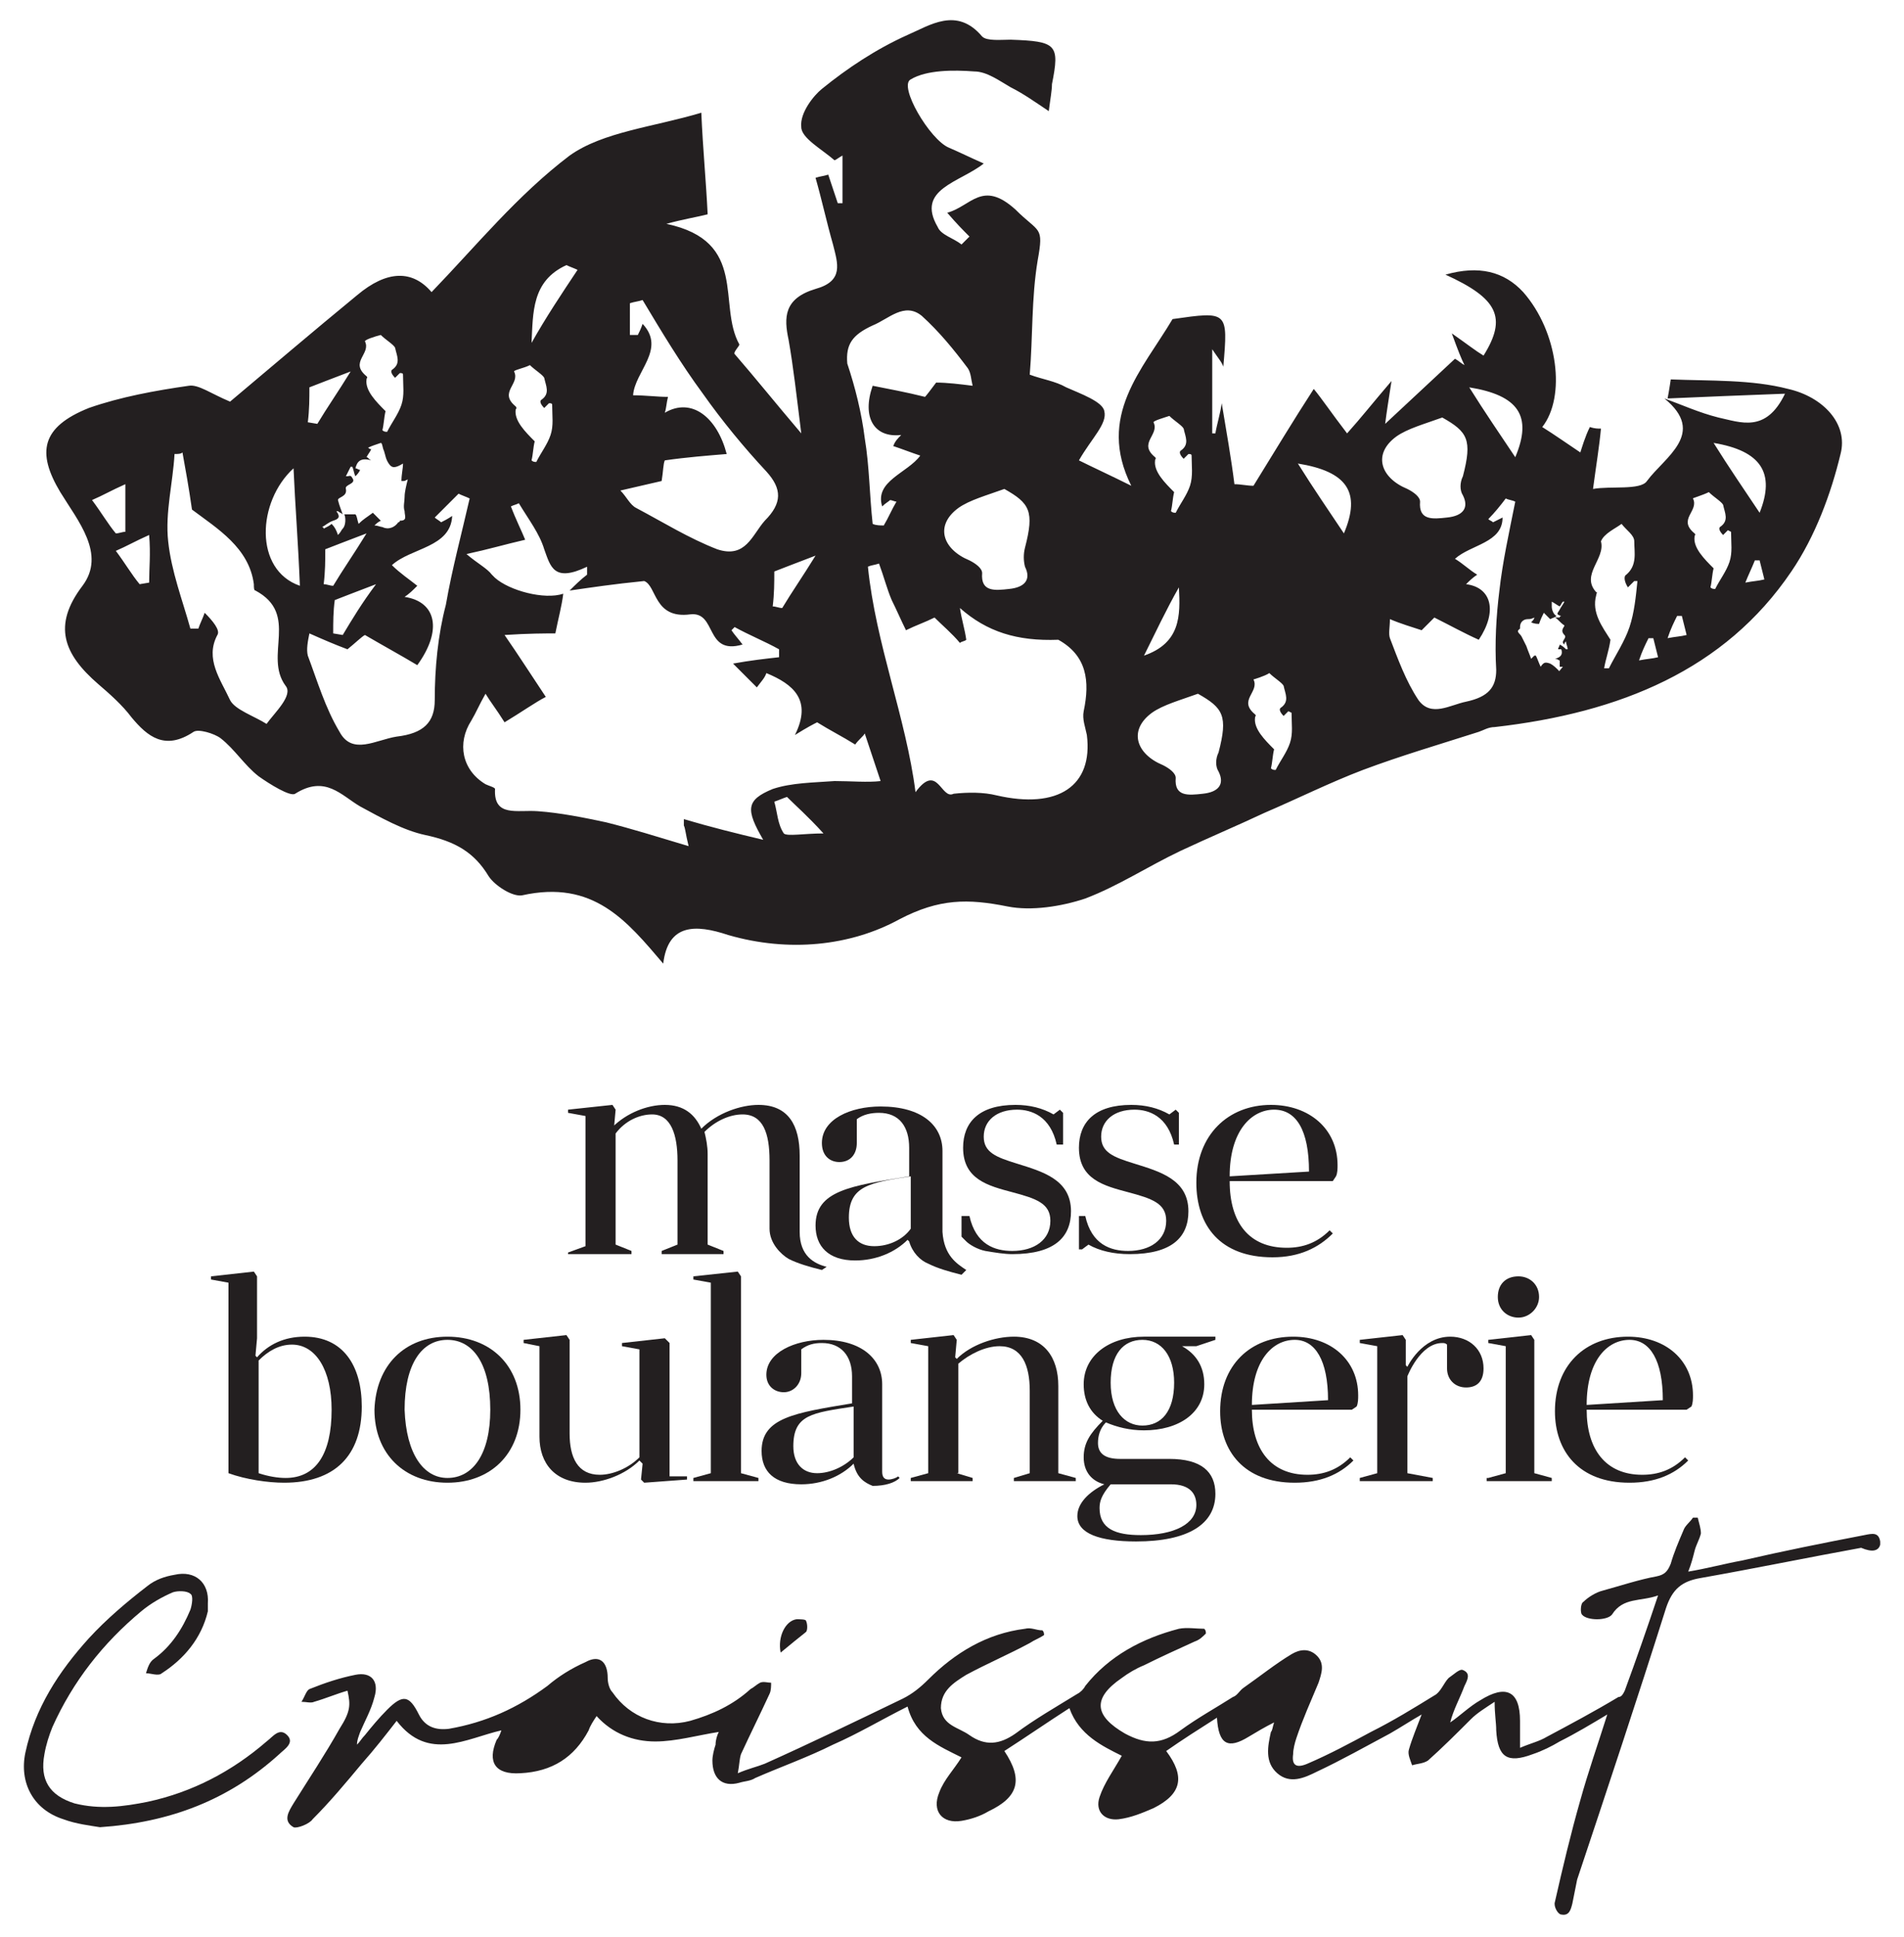 <?xml version="1.0" encoding="utf-8"?>
<!-- Generator: Adobe Illustrator 24.2.3, SVG Export Plug-In . SVG Version: 6.00 Build 0)  -->
<svg version="1.1" id="Layer_1" xmlns="http://www.w3.org/2000/svg" xmlns:xlink="http://www.w3.org/1999/xlink" x="0px" y="0px"
	 viewBox="0 0 120 122" style="enable-background:new 0 0 120 122;" xml:space="preserve">
<style type="text/css">
	.st0{fill:#231F20;}
</style>
<g>
	<path class="st0" d="M49.2,104.1c-0.2-1,0.3-2,1-2.1c0.2,0,0.6,0,0.6,0.1c0.1,0.2,0.1,0.6,0,0.7C50.3,103.2,49.8,103.6,49.2,104.1"
		/>
	<path class="st0" d="M6.3,115.1c-0.6-0.1-1.5-0.2-2.3-0.5c-1.9-0.6-2.8-2.3-2.4-4.2c0.6-2.8,2.1-5.1,4-7.2c1.1-1.2,2.4-2.3,3.7-3.3
		c0.5-0.4,1.1-0.6,1.7-0.7c1.3-0.3,2.2,0.5,2.1,1.8c0,0.2,0,0.3,0,0.5c-0.4,1.7-1.5,3-2.9,3.9c-0.2,0.2-0.7,0-1,0
		c0.1-0.3,0.2-0.7,0.5-0.9c1.1-0.8,1.8-1.9,2.3-3.1c0.1-0.3,0.2-0.9,0-1c-0.2-0.2-0.8-0.2-1.1-0.1c-0.7,0.3-1.4,0.7-2,1.2
		c-2.4,2-4.3,4.4-5.6,7.3c-0.2,0.5-0.4,1.1-0.5,1.7c-0.3,1.6,0.3,2.6,1.9,3.1c1.6,0.4,3.1,0.2,4.6-0.1c2.8-0.6,5.3-1.9,7.5-3.8
		c0.4-0.3,0.8-0.9,1.3-0.4c0.5,0.5-0.2,0.9-0.5,1.2C14.4,113.4,10.7,114.8,6.3,115.1"/>
	<path class="st0" d="M32.6,110.8c1.6,0,2.7-0.8,3.5-1.9c0.6-0.8,1-1.7,0.7-2.8C35.1,106.8,32.7,109.5,32.6,110.8"/>
	<path class="st0" d="M82,105.4c-1.4,0-3.7,2-4,3.5C79.8,108.2,80.9,106.8,82,105.4"/>
	<path class="st0" d="M60.3,113.4c0.1,0.1,0.2,0.3,0.3,0.4c0.7-0.4,1.5-0.7,2.2-1.1c0.2-0.1,0.3-0.7,0.2-0.7c-0.3-0.2-0.8-0.5-1-0.3
		C61.4,112.2,60.8,112.8,60.3,113.4"/>
	<path class="st0" d="M118.5,97.3L118.5,97.3c0-0.1,0-0.2,0-0.2c-0.1-0.6-0.5-0.5-1-0.4c-2.6,0.5-5.1,1-7.7,1.6
		c-1.1,0.2-2.2,0.5-3.4,0.7c0.2-0.5,0.3-0.9,0.4-1.3c0.1-0.4,0.3-0.7,0.4-1.1c0-0.3-0.1-0.6-0.2-1h-0.3c-0.2,0.3-0.5,0.5-0.6,0.8
		c-0.3,0.7-0.6,1.4-0.8,2.1c-0.2,0.5-0.4,0.7-0.9,0.8c-1.1,0.2-2.3,0.6-3.4,0.9c-0.4,0.1-0.9,0.4-1.2,0.7c-0.2,0.1-0.2,0.7-0.1,0.8
		c0.3,0.4,1.6,0.4,1.9,0c0.7-1.1,1.8-0.8,2.9-1.2c-0.7,2.1-1.4,4.1-2.1,6c-0.1,0.2-0.2,0.4-0.4,0.4c-1.5,0.9-3,1.7-4.5,2.5
		c-0.5,0.3-1,0.4-1.7,0.7c0-0.7,0-1.2,0-1.7c0-1.9-0.9-2.3-2.5-1.3c-0.7,0.4-1.3,1-1.9,1.4c0.2-0.8,0.6-1.5,0.9-2.3
		c0.2-0.4,0.4-0.8-0.1-1c-0.2-0.1-0.6,0.3-0.9,0.5c-0.3,0.3-0.5,0.9-0.9,1.1c-1.3,0.8-2.6,1.6-4,2.3c-1.3,0.7-2.6,1.4-4,2
		c-0.7,0.3-1,0.1-0.9-0.6c0-0.3,0.1-0.7,0.2-1c0.4-1.2,0.9-2.3,1.4-3.5c0.2-0.6,0.4-1.2-0.1-1.7c-0.5-0.5-1.1-0.4-1.6-0.1
		c-1,0.6-2,1.4-3,2.1c-0.3,0.2-0.4,0.5-0.7,0.6c-1.1,0.7-2.2,1.3-3.3,2.1c-1.2,0.9-2.2,0.9-3.5,0.2c-1.9-1.1-2.1-2.2-0.2-3.5
		c0.4-0.3,0.9-0.6,1.4-0.8c1-0.5,2.1-1,3.2-1.5c0.3-0.1,0.5-0.3,0.7-0.5c0-0.1,0-0.2-0.1-0.3c-0.5,0-1.1-0.1-1.6,0
		c-2.3,0.6-4.4,1.7-5.9,3.6c-0.1,0.2-0.3,0.4-0.5,0.5c-1.3,0.8-2.7,1.6-3.9,2.5c-1,0.7-1.9,0.8-2.9,0.1c-0.7-0.5-1.7-0.6-1.8-1.7
		c0-1.1,0.8-1.6,1.6-2.1c1.3-0.7,2.7-1.3,4-2c0.3-0.2,0.6-0.3,0.9-0.5c0-0.1,0-0.2-0.1-0.3c-0.4,0-0.7-0.2-1.1-0.1
		c-2.4,0.3-4.4,1.5-6.1,3.2c-0.5,0.5-1,0.9-1.6,1.2c-2.9,1.4-5.8,2.8-8.7,4.1c-0.5,0.2-1,0.3-1.7,0.6c0.1-0.5,0.1-0.9,0.2-1.2
		c0.6-1.3,1.2-2.5,1.8-3.8c0.1-0.2,0.1-0.5,0.1-0.7c-0.2,0-0.5-0.1-0.7,0c-0.2,0.1-0.4,0.3-0.6,0.4c-1.1,1-2.4,1.6-3.8,2
		c-1.9,0.5-3.8-0.2-4.9-1.8c-0.2-0.2-0.3-0.6-0.3-0.9c0-1-0.5-1.5-1.4-1c-0.9,0.4-1.7,0.9-2.4,1.5c-1.9,1.4-3.9,2.3-6.2,2.7
		c-0.8,0.1-1.5-0.1-1.9-0.9c-0.6-1.2-1-1.3-2-0.3c-0.5,0.5-1,1.1-1.4,1.6c-0.2,0.2-0.3,0.4-0.5,0.6c0-0.3,0.1-0.5,0.2-0.8
		c0.3-0.7,0.7-1.4,0.9-2.2c0.3-1-0.2-1.6-1.2-1.4c-1,0.2-1.9,0.5-2.9,0.9c-0.2,0.1-0.3,0.5-0.5,0.8c0.3,0,0.6,0.1,0.8,0
		c0.7-0.2,1.4-0.5,2.1-0.7c0.2,0.9,0.2,1.3-0.5,2.4c-0.9,1.6-1.9,3.1-2.9,4.7c-0.3,0.5-0.7,1.1,0,1.5c0.2,0.1,1-0.2,1.2-0.5
		c1.1-1.1,2.1-2.3,3.1-3.5c0.8-0.9,1.5-1.8,2.2-2.7c2,2.6,4.4,1.1,6.6,0.6c-0.1,0.3-0.2,0.5-0.3,0.6c-0.6,1.4-0.1,2.2,1.5,2.1
		c2-0.1,3.4-1,4.3-2.7c0.1-0.3,0.3-0.6,0.5-0.9c1,1.1,2.3,1.6,3.7,1.6c1.3,0,2.7-0.4,4-0.6c-0.1,0.2-0.2,0.5-0.2,0.8
		c-0.1,0.3-0.2,0.7-0.2,1c0,1.1,0.6,1.7,1.7,1.4c0.3-0.1,0.7-0.1,1-0.3c1.6-0.7,3.3-1.3,4.9-2.1c1.6-0.7,3.1-1.6,4.7-2.4
		c0.5,1.9,2,2.5,3.4,3.2c-0.5,0.8-1.1,1.4-1.4,2.2c-0.5,1.2,0.2,2,1.4,1.8c0.6-0.1,1.2-0.3,1.7-0.6c1.9-0.9,2.2-2,1-3.8
		c1.4-0.9,2.7-1.8,4.1-2.7c0.6,1.7,2.1,2.4,3.3,3c-0.5,0.9-1.1,1.7-1.4,2.6c-0.3,0.9,0.3,1.5,1.2,1.4c0.8-0.1,1.5-0.4,2.2-0.7
		c1.8-0.9,2-2,0.8-3.6c1-0.7,2.1-1.4,3.2-2.1c0.1,1.7,0.7,2,2,1.2c0.5-0.3,1-0.6,1.6-0.9c-0.1,0.3-0.1,0.5-0.2,0.6
		c-0.2,0.9-0.4,1.9,0.4,2.6c0.8,0.7,1.7,0.3,2.5-0.1c1.5-0.7,3.1-1.6,4.6-2.4c0.7-0.4,1.3-0.8,2-1.2c-0.3,0.8-0.6,1.5-0.8,2.2
		c-0.1,0.3,0.1,0.7,0.2,1c0.3-0.1,0.7-0.1,1-0.3c0.9-0.8,1.8-1.7,2.7-2.6c0.4-0.4,0.9-0.7,1.5-1.1c0,0.8,0.1,1.3,0.1,1.8
		c0.1,1.7,0.7,2.1,2.3,1.5c0.6-0.2,1.2-0.5,1.7-0.8c1-0.5,2-1.1,3-1.7c-0.6,1.9-1.2,3.6-1.7,5.4c-0.6,2.1-1.1,4.2-1.6,6.4
		c-0.1,0.3,0.2,0.8,0.4,0.8c0.5,0.1,0.6-0.3,0.7-0.7c0.1-0.5,0.2-1,0.3-1.5c1.9-5.7,3.8-11.4,5.6-17.1c0.4-1.2,1-1.7,2.2-1.9
		c3.4-0.6,6.8-1.3,10.1-1.9C118,97.8,118.4,97.7,118.5,97.3"/>
	<path class="st0" d="M70.5,113.5l0.2,0.3c0.7-0.3,1.5-0.7,2.2-1.1c0.2-0.1,0.3-0.6,0.3-0.7c-0.3-0.2-0.7-0.5-0.9-0.4
		C71.5,112.1,70.9,112.7,70.5,113.5"/>
	<path class="st0" d="M112.7,24.5c-2.3-0.6-4.9-0.5-7.4-0.6c0,0-0.1,0.7-0.2,1.2c2.3-0.1,4.7-0.2,7.4-0.3c-1.2,2.5-2.8,1.8-4.2,1.5
		c-1.2-0.3-2.3-0.8-3.4-1.2c2.7,2.2,0,3.7-1.1,5.2c-0.4,0.6-2.3,0.3-3.4,0.5c0.2-1.5,0.4-2.7,0.5-3.8c-0.2,0-0.4,0-0.7-0.1
		c-0.3,0.6-0.5,1.3-0.6,1.6c-0.9-0.6-1.6-1.1-2.4-1.6c1.5-1.9,1-6-1.2-8.5c-1.2-1.3-2.8-1.7-4.9-1.1c3.3,1.5,3.9,2.7,2.4,5.1
		c-0.5-0.3-1-0.7-2-1.4c0.4,1.1,0.6,1.6,0.8,2c-0.2-0.1-0.4-0.3-0.6-0.4c-1.4,1.3-2.9,2.7-4.4,4.1c0.1-0.8,0.2-1.4,0.4-2.7
		c-1.2,1.4-1.9,2.3-2.8,3.3c-1-1.3-1.6-2.2-2.1-2.8c-1.3,2-2.5,4-3.8,6.1c-0.4,0-0.8-0.1-1.2-0.1c-0.2-1.6-0.5-3.3-0.8-5.1
		c-0.1,0.7-0.3,1.3-0.4,1.9c-0.1,0-0.1,0-0.2,0v-5.3c0.4,0.6,0.6,0.8,0.7,1.1c0.3-3.5,0.3-3.5-3.2-3c-1.9,3.2-4.8,6.1-2.6,10.5
		c-1.2-0.6-2.5-1.2-3.3-1.6c0.8-1.4,1.8-2.3,1.6-3.1c-0.1-0.6-1.5-1.1-2.4-1.5c-0.7-0.4-1.5-0.5-2.3-0.8c0.2-2.4,0.1-4.8,0.5-7.2
		c0.4-2.2,0.1-1.7-1.4-3.2c-2.1-1.9-2.8-0.2-4.3,0.2c0.6,0.7,1,1.1,1.4,1.5c-0.2,0.2-0.3,0.3-0.5,0.5c-0.5-0.4-1.3-0.6-1.5-1.1
		c-1.4-2.4,1.4-2.8,2.9-4c-0.9-0.4-1.5-0.7-2.2-1c-1.2-0.5-3.2-3.9-2.4-4.3c1-0.6,2.7-0.6,4-0.5c0.8,0,1.6,0.6,2.3,1
		c0.8,0.4,1.5,0.9,2.4,1.5c0.1-0.8,0.2-1.3,0.2-1.7c0.5-2.5,0.3-2.7-2.6-2.8c-0.6,0-1.5,0.1-1.8-0.2c-1.6-1.9-3.3-0.7-4.7-0.1
		c-2,0.9-3.8,2.1-5.4,3.4C51.3,6,50.4,7.1,50.5,8c0,0.7,1.3,1.4,2.1,2.1c0.2-0.1,0.3-0.2,0.5-0.3v3c-0.1,0-0.2,0-0.3,0
		c-0.2-0.6-0.4-1.2-0.6-1.8c-0.3,0.1-0.5,0.1-0.8,0.2c0.4,1.4,0.7,2.8,1.1,4.2c0.3,1.2,0.7,2.3-1.1,2.8c-2,0.6-2,1.8-1.7,3.2
		c0.3,1.7,0.5,3.5,0.8,5.9c-1.7-2-2.9-3.5-4.2-5c-0.1-0.1,0.3-0.5,0.3-0.6c-1.4-2.5,0.6-6.5-4.6-7.6c1.1-0.3,1.8-0.4,2.6-0.6
		c-0.1-2.1-0.3-4.1-0.4-6.4c-3,0.9-6.2,1.2-8.3,2.7c-3.3,2.5-5.9,5.7-8.7,8.6C26,17,24.4,17,22.5,18.6c-2.8,2.3-5.5,4.6-8,6.7
		c-1.2-0.5-2-1.1-2.6-1c-2.1,0.3-4.3,0.7-6.3,1.4c-3,1.2-3.3,2.8-1.8,5.3c1.1,1.8,2.9,3.9,1.4,5.9c-1.9,2.5-1.2,4.3,1,6.2
		c0.7,0.6,1.5,1.3,2.1,2.1c1,1.2,2.1,2.1,3.9,0.9c0.3-0.2,1.3,0.1,1.7,0.4c0.9,0.7,1.5,1.7,2.4,2.4c0.7,0.5,2,1.3,2.3,1.1
		c1.9-1.2,2.9,0.1,4.1,0.8c1.3,0.7,2.7,1.5,4.1,1.8c1.9,0.4,3.1,1.1,4,2.6c0.4,0.6,1.5,1.3,2.1,1.2c4.5-1,6.6,1.6,8.9,4.3
		c0.3-2.5,2-2.5,4.1-1.8c3.8,1.1,7.7,0.7,10.8-1c2.5-1.3,4.3-1.3,6.8-0.8c1.5,0.3,3.4,0,4.9-0.5c2.1-0.8,3.9-2,6-3
		c1.7-0.8,3.6-1.6,5.3-2.4c2.1-0.9,4.1-1.9,6.2-2.7c2.4-0.9,4.8-1.6,7.3-2.4c0.3-0.1,0.6-0.3,1-0.3c7.9-0.9,14.5-3.6,18.7-9.8
		c1.5-2.2,2.5-4.9,3.1-7.4C116.5,26.7,114.9,25,112.7,24.5 M7.9,33.5c-0.2,0-0.4,0.1-0.6,0.1c-0.5-0.6-0.9-1.3-1.5-2.1
		c0.7-0.3,1.2-0.6,2.1-1C7.9,31.7,7.9,32.6,7.9,33.5z M9.4,36.7l-0.6,0.1c-0.5-0.6-0.9-1.3-1.5-2.1c0.7-0.3,1.2-0.6,2.1-1
		C9.5,34.9,9.4,35.8,9.4,36.7z M55,20.5c1-0.4,2-1.5,3.1-0.6c1.1,1,2,2.1,2.9,3.3c0.2,0.3,0.2,0.7,0.3,1.1c-0.8-0.1-1.6-0.2-2.3-0.2
		c-0.3,0.4-0.6,0.8-0.7,0.9c-1.2-0.3-2.3-0.5-3.3-0.7c-0.7,2,0.1,3.3,1.8,3.1c-0.2,0.2-0.4,0.4-0.5,0.7c0.6,0.2,1.1,0.4,1.7,0.6
		c-0.8,1.1-2.9,1.6-2.4,3.2c0.2-0.2,0.4-0.3,0.5-0.4c0.1,0,0.3,0.1,0.4,0.1c-0.3,0.5-0.5,1-0.8,1.5c-0.2,0-0.5,0-0.7-0.1
		c-0.2-1.8-0.2-3.6-0.5-5.4c-0.2-1.6-0.6-3.2-1.1-4.7C53.3,21.7,53.7,21.1,55,20.5z M41.9,26c0.1-0.3,0.1-0.6,0.2-1
		c-0.7,0-1.4-0.1-2.2-0.1c0.1-1.5,2.1-2.9,0.6-4.5c-0.1,0.3-0.2,0.5-0.3,0.7c-0.2,0-0.3,0-0.5,0c0-0.7,0-1.3,0-2
		c0.3-0.1,0.5-0.1,0.8-0.2c1.2,2,2.4,4,3.8,5.9c1.2,1.7,2.6,3.4,4,4.9c1,1.1,1,2-0.1,3.1c-0.8,0.9-1.2,2.4-3,1.8
		c-1.8-0.7-3.4-1.7-5.1-2.6c-0.4-0.2-0.6-0.7-1-1.1c0.9-0.2,1.7-0.4,2.6-0.6c0.1-0.6,0.1-1.1,0.2-1.3c1.4-0.2,2.7-0.3,3.9-0.4
		C45.2,26.3,43.6,25,41.9,26z M35.7,16.7c0.2,0.1,0.5,0.2,0.7,0.3c-1,1.5-2,3-2.9,4.6C33.6,19.7,33.5,17.7,35.7,16.7z M19.5,24.4
		c0.5-0.2,1.3-0.5,2.6-1c-0.8,1.3-1.5,2.3-2.1,3.3l-0.6-0.1C19.5,25.8,19.5,25.1,19.5,24.4z M20.5,34.6c0.5-0.2,1.3-0.5,2.6-1
		c-0.8,1.3-1.5,2.3-2.1,3.3c-0.2,0-0.4-0.1-0.6-0.1C20.5,36,20.5,35.3,20.5,34.6z M21.1,37.8c0.5-0.2,1.3-0.5,2.6-1
		C22.8,38,22.2,39,21.6,40L21,39.9C21,39.2,21,38.5,21.1,37.8z M48.8,36c0.5-0.2,1.3-0.5,2.6-1c-0.8,1.3-1.5,2.3-2.1,3.3
		c-0.2,0-0.4-0.1-0.6-0.1C48.8,37.4,48.8,36.7,48.8,36z M16.8,45.6c-0.8-0.5-2-0.9-2.3-1.5c-0.6-1.3-1.6-2.6-0.8-4.1
		c0.2-0.3-0.3-0.9-0.8-1.4c-0.1,0.3-0.3,0.7-0.4,1c-0.2,0-0.3,0-0.5,0c-0.5-1.8-1.2-3.6-1.4-5.5c-0.2-1.8,0.3-3.7,0.4-5.5
		c0.2,0,0.4,0,0.5-0.1c0.2,1.1,0.4,2.2,0.6,3.6c1.6,1.2,3.6,2.4,3.9,4.7c0,0.2,0,0.4,0.1,0.4c2.8,1.5,0.5,4.1,1.9,6
		C18.5,43.8,17.3,44.9,16.8,45.6z M103.9,40.2c0.1,0,0.2,0,0.3,0c0.1,0.4,0.2,0.8,0.3,1.2c-0.4,0.1-0.7,0.1-1.2,0.2
		C103.5,41,103.7,40.6,103.9,40.2z M102.2,33c0.3,0.4,0.8,0.7,0.8,1.1c0,0.7,0.2,1.5-0.5,2.1c-0.2,0.1-0.1,0.5,0.1,0.8
		c0.1-0.1,0.3-0.3,0.4-0.4c0.1,0,0.2,0,0.2,0c-0.1,1-0.2,2-0.5,2.9c-0.3,0.9-0.9,1.8-1.3,2.6c-0.1,0-0.2,0-0.3,0
		c0.1-0.6,0.3-1.1,0.4-1.8c-0.5-0.8-1.2-1.7-0.9-2.8c0-0.1,0.1-0.2,0-0.2c-1-1.1,0.6-2.1,0.3-3.2C101.1,33.6,101.8,33.3,102.2,33z
		 M110.6,35.3c0.1,0,0.2,0,0.3,0c0.1,0.4,0.2,0.8,0.3,1.2c-0.4,0.1-0.7,0.1-1.2,0.2C110.2,36.2,110.4,35.8,110.6,35.3z M105.7,38.8
		c0.1,0,0.2,0,0.3,0c0.1,0.4,0.2,0.8,0.3,1.2c-0.4,0.1-0.7,0.1-1.2,0.2C105.3,39.6,105.5,39.2,105.7,38.8z M107.7,31
		c0.3,0.3,0.8,0.6,0.9,0.8c0.1,0.5,0.4,1-0.2,1.4c-0.1,0.1,0,0.3,0.2,0.5c0.1-0.1,0.2-0.2,0.3-0.3l0.2,0.1c0,0.7,0.1,1.3-0.1,1.9
		c-0.2,0.6-0.6,1.1-0.9,1.7c-0.1,0-0.2,0-0.3-0.1c0.1-0.4,0.1-0.8,0.2-1.2c-0.6-0.6-1.3-1.3-1.2-2c0-0.1,0.1-0.1,0-0.2
		c-1.1-0.9,0.3-1.4-0.1-2.2C106.6,31.4,107.3,31.2,107.7,31z M80,42.4c0.3,0.3,0.8,0.6,0.9,0.8c0.1,0.5,0.4,1-0.2,1.4
		c-0.1,0.1,0,0.3,0.2,0.5c0.1-0.1,0.2-0.2,0.3-0.3l0.2,0.1c0,0.7,0.1,1.3-0.1,1.9c-0.2,0.6-0.6,1.1-0.9,1.7c-0.1,0-0.2,0-0.3-0.1
		c0.1-0.4,0.1-0.8,0.2-1.2c-0.6-0.6-1.3-1.3-1.2-2c0-0.1,0.1-0.1,0-0.2c-1.1-0.9,0.3-1.4-0.1-2.2C79,42.8,79.7,42.6,80,42.4z
		 M73.7,26.2c0.3,0.3,0.8,0.6,0.9,0.8c0.1,0.5,0.4,1-0.2,1.4c-0.1,0.1,0,0.3,0.2,0.5l0.3-0.3c0.1,0,0.2,0,0.2,0.1
		c0,0.6,0.1,1.3-0.1,1.9c-0.2,0.6-0.6,1.1-0.9,1.7c-0.1,0-0.2,0-0.3-0.1c0.1-0.4,0.1-0.8,0.2-1.2c-0.6-0.6-1.3-1.3-1.2-2
		c0-0.1,0.1-0.1,0-0.2c-1.1-0.9,0.3-1.4-0.1-2.2C72.7,26.5,73.4,26.3,73.7,26.2z M33.4,23c0.3,0.3,0.8,0.6,0.9,0.8
		c0.1,0.5,0.4,1-0.2,1.4c-0.1,0.1,0,0.3,0.2,0.5c0.1-0.1,0.2-0.2,0.3-0.3c0.1,0,0.2,0,0.2,0.1c0,0.7,0.1,1.3-0.1,1.9
		c-0.2,0.6-0.6,1.1-0.9,1.7c-0.1,0-0.2,0-0.3-0.1c0.1-0.4,0.1-0.8,0.2-1.2c-0.6-0.6-1.3-1.3-1.2-2c0,0,0.1-0.1,0-0.2
		c-1.1-0.9,0.3-1.4-0.1-2.2C32.4,23.3,33,23.2,33.4,23z M24,21.1c0.3,0.3,0.8,0.6,0.9,0.8c0.1,0.5,0.4,1-0.2,1.4
		c-0.1,0.1,0,0.3,0.2,0.5c0.1-0.1,0.2-0.2,0.3-0.3c0.1,0,0.2,0,0.2,0.1c0,0.7,0.1,1.3-0.1,1.9c-0.2,0.6-0.6,1.1-0.9,1.7
		c-0.1,0-0.2,0-0.3-0.1c0.1-0.4,0.1-0.8,0.2-1.2c-0.6-0.6-1.3-1.3-1.2-2c0-0.1,0.1-0.1,0-0.2c-1.1-0.9,0.3-1.4-0.1-2.2
		C23,21.4,23.6,21.2,24,21.1z M18.5,29.5c0.1,2.3,0.3,4.8,0.4,7.4C16,35.9,16.2,31.6,18.5,29.5z M27.4,44.1c0,1.4-0.7,2.1-2.4,2.3
		c-1.3,0.2-2.8,1.2-3.6-0.3c-0.9-1.5-1.4-3.2-2-4.8c-0.1-0.4,0-0.9,0.1-1.4c0.9,0.4,1.6,0.7,2.4,1c0.5-0.4,0.9-0.8,1.1-0.9
		c1.2,0.7,2.3,1.3,3.3,1.9c1.6-2.2,1.2-4-0.8-4.3c0.3-0.2,0.5-0.4,0.8-0.7c-0.5-0.4-1.1-0.8-1.6-1.3c1.2-1.1,3.7-1.1,3.8-3.1
		c-0.3,0.2-0.5,0.3-0.7,0.4c-0.1-0.1-0.3-0.2-0.4-0.3c0.5-0.5,1-1,1.5-1.5c0.2,0.1,0.5,0.2,0.7,0.3c-0.5,2.2-1.1,4.4-1.5,6.7
		C27.6,40,27.4,42.1,27.4,44.1z M49.4,52.5c-0.4-0.6-0.4-1.3-0.6-2c0.3-0.1,0.5-0.2,0.8-0.3c0.6,0.6,1.3,1.2,2.3,2.3
		C50.7,52.5,49.6,52.7,49.4,52.5z M52.6,49.2c-1.3,0.1-2.7,0.1-3.9,0.5c-1.7,0.7-1.7,1.3-0.6,3.2c-1.7-0.4-3.3-0.8-5-1.3
		c0,0,0,0.2,0,0.4c0.1,0.2,0.1,0.5,0.3,1.3c-2-0.6-3.6-1.1-5.2-1.5c-1.4-0.3-2.9-0.6-4.3-0.7c-1.3-0.1-2.8,0.4-2.7-1.4
		c0-0.1-0.4-0.2-0.6-0.3c-1.5-0.9-1.8-2.6-0.9-4c0.3-0.5,0.5-1,0.9-1.7c0.3,0.5,0.7,1,1.2,1.8c1-0.6,2-1.3,2.6-1.6
		c-1-1.5-1.7-2.6-2.6-3.9c1.5-0.1,2.6-0.1,3.2-0.1c0.2-1,0.4-1.7,0.5-2.5c-1.2,0.4-3.4-0.2-4.3-1c-0.1-0.1-0.1-0.1-0.2-0.2
		c-0.3-0.4-0.9-0.7-1.6-1.3c1.4-0.3,2.4-0.6,3.7-0.9c-0.2-0.5-0.6-1.3-0.9-2.1c0.2-0.1,0.3-0.1,0.5-0.2c0.6,1,1.3,1.9,1.6,2.9
		c0.4,1.1,0.6,2.1,2.7,1.1l0,0.5c-0.4,0.3-0.8,0.7-1.1,1c1.4-0.2,2.7-0.4,4.7-0.6c0.8,0.3,0.6,2.4,2.9,2.1c1.7-0.2,0.9,2.6,3.3,1.9
		c-0.3-0.4-0.5-0.6-0.7-0.9c0.1-0.1,0.1-0.1,0.2-0.2c0.9,0.5,1.9,0.9,2.8,1.4c0,0.2,0,0.3,0,0.5c-0.9,0.1-1.8,0.2-2.9,0.4
		c0.5,0.5,0.9,0.9,1.5,1.5c0.3-0.4,0.5-0.6,0.6-0.9c1.7,0.7,2.9,1.7,1.8,3.9c0.8-0.5,1.2-0.7,1.4-0.8c0.8,0.5,1.6,0.9,2.4,1.4
		c0.2-0.3,0.5-0.5,0.6-0.7c0.3,0.9,0.6,1.8,1,3C54.7,49.3,53.6,49.2,52.6,49.2z M98.2,42.2c-0.1-0.1-0.3-0.3-0.5-0.4
		c-0.3-0.1-0.4-0.1-0.6,0.2c-0.1-0.2-0.2-0.5-0.3-0.7c0,0,0,0-0.1,0c0,0-0.1,0.1-0.2,0.2c-0.1-0.3-0.2-0.5-0.3-0.8
		c-0.1-0.2-0.2-0.4-0.3-0.6c-0.1-0.2-0.4-0.3-0.1-0.5c0,0,0-0.1,0-0.1c0-0.3,0.2-0.5,0.5-0.5c0.1,0,0.2,0,0.4-0.1
		c0,0.1-0.1,0.2-0.2,0.3c0.2,0.1,0.4,0.1,0.5,0.1c0.1-0.3,0.2-0.5,0.3-0.7c0.2,0.2,0.3,0.3,0.4,0.4c0.2-0.1,0.3-0.1,0.4-0.2
		c-0.2-0.1-0.3-0.4-0.3-0.6c0,0,0,0,0,0c0-0.1,0-0.2,0-0.3c0.2,0.1,0.3,0.2,0.5,0.3c0.1-0.1,0.1-0.2,0.2-0.3c0,0,0.1,0,0.1,0
		c-0.1,0.2-0.2,0.3-0.3,0.5c-0.1,0.2-0.3,0.3,0.1,0.4c0,0-0.1,0-0.1,0.1c-0.1,0-0.2,0-0.3,0c0.2,0.1,0.3,0.3,0.6,0.5
		c0,0.1-0.3,0.3,0,0.6c0.2,0.2-0.3,0.4,0,0.6c0-0.1,0-0.1,0.1-0.2c0,0,0,0,0,0c0,0.2,0.1,0.3,0.1,0.5c0,0-0.1,0-0.1,0
		c-0.1-0.1-0.2-0.2-0.4-0.3c0,0.1-0.1,0.2-0.1,0.3c0.1,0,0.1,0,0.2,0c0.1,0.3,0,0.5-0.4,0.6c0.2,0,0.2,0.1,0.3,0.1
		c0,0.1,0,0.3,0,0.4c0.1,0,0.1,0,0.2,0c-0.1,0.1-0.2,0.3-0.4,0.4C98.4,42.5,98.3,42.3,98.2,42.2z M24.2,28.4
		c0.1,0.3,0.1,0.5,0.3,0.8c0.2,0.3,0.4,0.3,0.9,0c0,0.3-0.1,0.7-0.1,1.1c0,0,0,0,0.1,0c0.1,0,0.1,0,0.3-0.1
		c-0.1,0.4-0.2,0.8-0.2,1.1c0,0.3-0.1,0.6,0,0.9c0,0.3,0.2,0.6-0.3,0.6c0,0,0,0.1-0.1,0.1c-0.2,0.3-0.6,0.5-1,0.3
		c-0.1,0-0.3-0.1-0.5-0.1c0.1-0.1,0.2-0.2,0.4-0.3c-0.2-0.2-0.4-0.4-0.5-0.5c-0.4,0.3-0.6,0.4-0.9,0.7c-0.1-0.3-0.1-0.5-0.2-0.6
		c-0.3,0-0.5,0-0.7,0c0.1,0.2,0.1,0.7-0.1,0.9c0,0,0,0,0,0c-0.1,0.1-0.1,0.2-0.3,0.4c-0.1-0.3-0.2-0.5-0.4-0.7
		c-0.1,0.1-0.3,0.2-0.5,0.3c0,0,0-0.1-0.1-0.1c0.2-0.1,0.4-0.3,0.7-0.4c0.3-0.1,0.5-0.2,0.2-0.6c0,0,0.1,0,0.1,0
		c0.1,0.1,0.2,0.1,0.3,0.2c-0.1-0.3-0.2-0.5-0.3-0.9c0-0.2,0.6-0.2,0.5-0.7c-0.1-0.3,0.7-0.3,0.4-0.7C22.1,29.9,22,30,21.9,30
		c0,0,0,0-0.1,0c0.1-0.2,0.2-0.4,0.3-0.6c0,0,0.1,0,0.1,0c0.1,0.2,0.1,0.4,0.2,0.6c0.1-0.1,0.2-0.2,0.3-0.4c-0.1,0-0.2-0.1-0.3-0.1
		c0.1-0.4,0.3-0.7,1-0.5c-0.2-0.1-0.2-0.2-0.3-0.2c0.1-0.2,0.2-0.3,0.3-0.5c-0.1,0-0.2-0.1-0.2-0.1c0.2-0.1,0.5-0.2,0.8-0.3
		C24.1,27.9,24.1,28.2,24.2,28.4z M62.8,50.1C62,49.9,61,49.9,60.1,50c-0.8,0.4-1-2-2.4-0.1c-0.6-4.7-2.5-9.3-3-14.2
		c0.2-0.1,0.4-0.1,0.7-0.2c0.3,0.8,0.5,1.6,0.8,2.3c0.3,0.6,0.6,1.3,0.9,1.9c0.6-0.3,1.2-0.5,1.8-0.8c0.5,0.5,1.1,1,1.6,1.6
		c0.1-0.1,0.3-0.1,0.4-0.2c-0.1-0.7-0.3-1.3-0.4-2c1.7,1.5,3.6,2.1,6.2,2c1.8,1,2,2.6,1.6,4.5c-0.1,0.5,0.1,1,0.2,1.5
		C68.9,49.5,66.7,51,62.8,50.1z M72.1,41.3c0.7-1.4,1.4-2.9,2.2-4.3C74.4,38.8,74.4,40.5,72.1,41.3L72.1,41.3L72.1,41.3L72.1,41.3z
		 M76.8,48.6c0.4,0.8,0,1.3-1,1.4c-0.9,0.1-1.8,0.2-1.7-1c0-0.3-0.4-0.6-0.8-0.8c-1.7-0.7-2.2-2.2-0.7-3.3c0.7-0.5,1.8-0.8,2.9-1.2
		c1.6,0.9,1.9,1.4,1.3,3.7C76.6,47.8,76.6,48.3,76.8,48.6z M64.6,35.7c0.4,0.8,0,1.3-1,1.4c-0.9,0.1-1.8,0.2-1.7-1
		c0-0.3-0.4-0.6-0.8-0.8c-1.7-0.7-2.2-2.2-0.7-3.3c0.7-0.5,1.8-0.8,2.9-1.2c1.6,0.9,1.9,1.4,1.3,3.7C64.5,34.9,64.5,35.3,64.6,35.7z
		 M92.2,31.2c0.4,0.8,0,1.3-1,1.4c-0.9,0.1-1.8,0.2-1.7-1c0-0.3-0.4-0.6-0.8-0.8c-1.7-0.7-2.2-2.2-0.7-3.3c0.7-0.5,1.8-0.8,2.9-1.2
		c1.6,0.9,1.9,1.4,1.3,3.7C92,30.4,92,30.9,92.2,31.2z M84.7,33.6c-1-1.5-1.9-2.8-2.9-4.4C84.9,29.7,85.8,31,84.7,33.6z M110.9,32.3
		c-1-1.5-1.9-2.8-2.9-4.4C111,28.4,111.9,29.8,110.9,32.3z M95.5,28.8c-1-1.5-1.9-2.8-2.9-4.4C95.7,24.9,96.6,26.2,95.5,28.8z
		 M94.5,37.2c-0.2,1.6-0.3,3.3-0.2,5c0,1.1-0.5,1.7-1.9,2c-1,0.2-2.2,1-3-0.1c-0.8-1.2-1.3-2.6-1.8-3.9c-0.1-0.3,0-0.7,0-1.2
		c0.7,0.3,1.4,0.5,2,0.7c0.4-0.4,0.7-0.7,0.8-0.8c1,0.5,1.9,1,2.8,1.4c1.2-1.8,0.8-3.3-0.8-3.5c0.2-0.2,0.4-0.4,0.7-0.6
		c-0.5-0.3-0.9-0.7-1.4-1c1-0.9,3-1,3-2.6c-0.2,0.1-0.4,0.2-0.6,0.3c-0.1-0.1-0.2-0.1-0.3-0.2c0.4-0.4,0.8-0.9,1.1-1.3
		c0.2,0.1,0.4,0.1,0.6,0.2C95.1,33.6,94.7,35.4,94.5,37.2z"/>
	<path class="st0" d="M14.4,80.8l-1.1-0.2v-0.2l2.7-0.3l0.2,0.3v3.9l-0.1,1.1l0.1,0.1c0.7-0.8,1.7-1.3,3-1.3c2.4,0,3.6,1.8,3.6,4.4
		c0,3.1-1.7,4.8-4.9,4.8c-1,0-2.4-0.2-3.5-0.6V80.8z M16.3,92.8c0.6,0.2,1.2,0.3,1.7,0.3c1.9,0,2.9-1.5,2.9-4.3c0-2.5-1-4.1-2.5-4.1
		c-0.8,0-1.5,0.4-2.1,1V92.8z"/>
	<path class="st0" d="M28.2,84.2c2.7,0,4.6,1.8,4.6,4.6c0,2.8-1.9,4.6-4.6,4.6c-2.7,0-4.6-1.8-4.6-4.6C23.7,86,25.5,84.2,28.2,84.2
		 M28.2,93.1c1.6,0,2.7-1.5,2.7-4.3c0-2.9-1.1-4.4-2.7-4.4c-1.6,0-2.7,1.5-2.7,4.4C25.6,91.6,26.7,93.1,28.2,93.1z"/>
	<path class="st0" d="M43.3,93v0.2l-2.7,0.2l-0.2-0.2l0.1-1L40.3,92c-0.9,0.9-2.3,1.4-3.4,1.4c-1.9,0-2.9-1.2-2.9-2.9v-5.7L33,84.6
		v-0.2l2.7-0.3l0.2,0.3v5.9c0,1.5,0.5,2.6,1.9,2.6c0.8,0,1.8-0.4,2.5-1.1v-6.8l-1.1-0.2v-0.2l2.7-0.3l0.3,0.3v8.4L43.3,93z"/>
	<polygon class="st0" points="43.7,93.1 44.8,92.8 44.8,80.8 43.7,80.6 43.7,80.4 46.5,80.1 46.7,80.4 46.7,92.8 47.8,93.1 
		47.8,93.3 43.7,93.3 	"/>
	<path class="st0" d="M53.8,92.2c-0.8,0.8-2,1.3-3.3,1.3c-1.7,0-2.5-0.8-2.5-2.1c0-2.1,2.1-2.4,5.7-3v-1.7c0-1.3-0.7-2.1-1.9-2.1
		c-0.5,0-0.9,0.1-1.3,0.4v1.5c0,0.7-0.5,1.2-1.1,1.2c-0.6,0-1.1-0.4-1.1-1.1c0-1.4,1.8-2.2,3.6-2.2c2.4,0,3.7,1.2,3.7,2.8v5.5
		c0,0.3,0.1,0.5,0.4,0.5c0.2,0,0.5-0.1,0.6-0.2l0.1,0.1c-0.3,0.3-0.9,0.5-1.7,0.5C54.5,93.4,54,93.1,53.8,92.2L53.8,92.2z
		 M53.8,88.6c-2.6,0.4-3.8,0.5-3.8,2.5c0,1.1,0.6,1.7,1.5,1.7c0.8,0,1.7-0.4,2.3-1V88.6z"/>
	<path class="st0" d="M60.3,92.8l1,0.3v0.2h-3.9v-0.2l1.1-0.3v-8l-1.1-0.2v-0.2l2.7-0.3l0.2,0.3l-0.1,1.1l0.1,0.1
		c0.9-0.9,2.4-1.4,3.6-1.4c1.9,0,2.8,1.3,2.8,3.1v5.5l1.1,0.3v0.2h-3.9v-0.2l1-0.3v-5.2c0-1.6-0.5-2.8-1.9-2.8
		c-0.9,0-1.9,0.5-2.6,1.1V92.8z"/>
	<path class="st0" d="M74.5,84.8c0.9,0.5,1.4,1.3,1.4,2.4c0,1.8-1.6,2.9-3.8,2.9c-0.9,0-1.7-0.2-2.4-0.5c-0.4,0.4-0.5,0.9-0.5,1.3
		c0,0.7,0.5,1,1.4,1h3.1c2,0,2.9,0.8,2.9,2.2c0,1.9-1.7,3-5,3c-2.3,0-3.7-0.5-3.7-1.6c0-0.8,0.7-1.5,1.7-2c-0.8-0.2-1.3-0.8-1.3-1.7
		c0-0.9,0.4-1.5,1.2-2.3c-0.8-0.5-1.2-1.3-1.2-2.3c0-1.8,1.6-3,3.8-3c0.2,0,0.4,0,0.7,0h3.8v0.2l-1.2,0.4H74.5z M70,93.5
		c-0.6,0.7-0.7,1.1-0.7,1.5c0,1.3,1,1.7,2.6,1.7c2.1,0,3.5-0.7,3.5-1.9c0-0.7-0.4-1.3-1.6-1.3h-3.3C70.4,93.5,70.2,93.5,70,93.5z
		 M72,89.8c1.2,0,2-0.9,2-2.7c0-1.7-0.8-2.7-2-2.7c-1.2,0-2,0.9-2,2.7C70,88.9,70.9,89.8,72,89.8z"/>
	<path class="st0" d="M78.9,88.8c0,2.5,1.2,4.1,3.5,4.1c1,0,1.9-0.3,2.7-1.1l0.2,0.2c-0.9,0.9-2.1,1.4-3.7,1.4c-3.2,0-4.7-2-4.7-4.5
		c0-2.9,1.9-4.7,4.6-4.7c2.4,0,4.1,1.5,4.1,3.7c0,0.2,0,0.5-0.1,0.7l-0.3,0.2H78.9z M78.9,88.5l4.8-0.3c0-2.5-0.8-3.8-2.1-3.8
		C80.2,84.4,78.9,85.7,78.9,88.5z"/>
	<path class="st0" d="M86.8,84.8l-1.1-0.2v-0.2l2.7-0.3l0.2,0.3L88.6,86l0.1,0.1c0,0,0.9-1.9,2.7-1.9c1.2,0,2.1,0.8,2.1,2
		c0,0.9-0.5,1.2-1.1,1.2c-0.7,0-1.2-0.5-1.2-1.2v-1.5c-0.1-0.1-0.2-0.1-0.3-0.1c-1.4,0-2.2,2.1-2.2,2.1v6.1l1.6,0.3v0.2h-4.6v-0.2
		l1.1-0.3V84.8z"/>
	<path class="st0" d="M93.8,93.1l1.1-0.3v-8l-1.1-0.2v-0.2l2.7-0.3l0.2,0.3v8.4l1.1,0.3v0.2h-4.1V93.1z M95.7,80.4
		c0.7,0,1.3,0.5,1.3,1.3c0,0.7-0.6,1.3-1.3,1.3c-0.7,0-1.3-0.5-1.3-1.3C94.4,80.9,94.9,80.4,95.7,80.4z"/>
	<path class="st0" d="M100,88.8c0,2.5,1.2,4.1,3.5,4.1c1,0,1.9-0.3,2.7-1.1l0.2,0.2c-0.9,0.9-2.1,1.4-3.7,1.4c-3.2,0-4.7-2-4.7-4.5
		c0-2.9,1.9-4.7,4.6-4.7c2.4,0,4.1,1.5,4.1,3.7c0,0.2,0,0.5-0.1,0.7l-0.3,0.2H100z M100,88.5l4.8-0.3c0-2.5-0.8-3.8-2.1-3.8
		C101.3,84.4,100,85.7,100,88.5z"/>
	<path class="st0" d="M68,76.6h0.4c0.4,1.8,1.6,2.2,2.7,2.2c1.4,0,2.4-0.7,2.4-1.9c0-1.1-0.9-1.4-2.4-1.8c-1.5-0.4-3.1-0.8-3.1-2.8
		c0-1.6,1-2.7,3.3-2.7c0.9,0,1.7,0.2,2.4,0.6l0.4-0.3l0.2,0.2v2H74c-0.4-1.8-1.6-2.2-2.5-2.2c-1.3,0-2.1,0.7-2.1,1.7
		c0,1,0.8,1.3,2.1,1.7c1.6,0.5,3.4,1,3.4,3c0,1.6-1,2.7-3.7,2.7c-1,0-1.9-0.2-2.6-0.6l-0.4,0.3L68,78.7V76.6z"/>
	<path class="st0" d="M60.7,76.6h0.4c0.4,1.8,1.6,2.2,2.7,2.2c1.4,0,2.4-0.7,2.4-1.9c0-1.1-0.9-1.4-2.4-1.8
		c-1.5-0.4-3.1-0.8-3.1-2.8c0-1.6,1-2.7,3.3-2.7c0.9,0,1.7,0.2,2.4,0.6l0.4-0.3l0.2,0.2v2h-0.4c-0.4-1.8-1.6-2.2-2.5-2.2
		c-1.3,0-2.1,0.7-2.1,1.7c0,1,0.8,1.3,2.1,1.7c1.6,0.5,3.4,1,3.4,3c0,1.6-1,2.7-3.7,2.7c-0.5,0-1.1-0.1-1.7-0.2
		c-0.5-0.1-1-0.4-1.2-0.6c-0.2-0.2-0.3-0.3-0.3-0.3V76.6z"/>
	<path class="st0" d="M77.5,74.4c0,2.6,1.2,4.2,3.6,4.2c1,0,1.9-0.3,2.7-1.1l0.2,0.2c-0.9,0.9-2.1,1.5-3.8,1.5c-3.3,0-4.8-2-4.8-4.7
		c0-3,2-4.9,4.7-4.9c2.4,0,4.2,1.5,4.2,3.8c0,0.2,0,0.5-0.1,0.7L84,74.4H77.5z M77.5,74.1l5-0.3c0-2.6-0.8-3.9-2.2-3.9
		C78.9,69.9,77.5,71.2,77.5,74.1z"/>
	<path class="st0" d="M52.1,79.8c-0.8-0.2-1.7-0.7-1.7-2.2v-4.8c0-1.9-0.7-3.2-2.6-3.2c-1.1,0-2.6,0.5-3.6,1.5
		c-0.4-0.9-1.1-1.5-2.3-1.5c-1.1,0-2.4,0.5-3.3,1.4L38.7,71l0.1-1.1l-0.2-0.3l-2.8,0.3v0.2l1.1,0.2v8.2l-1.1,0.4V79h4v-0.2l-1-0.4
		v-7c0.6-0.8,1.5-1.2,2.3-1.2c1.2,0,1.6,1.3,1.6,2.9v5.3l-1,0.4V79h3.9v-0.2l-1-0.4v-5.7c0-0.5-0.1-1-0.2-1.4
		c0.7-0.7,1.6-1.1,2.4-1.1c1.3,0,1.7,1.2,1.7,2.9v3.4c0,0.3,0,0.4,0,0.9c0,0.9,0.7,1.6,1.2,1.9c0.6,0.3,1.3,0.5,2.1,0.7L52.1,79.8z"
		/>
	<path class="st0" d="M59.4,77.6l0-0.2v-4.9c0-1.6-1.3-2.8-3.9-2.8c-1.9,0-3.7,0.8-3.7,2.3c0,0.8,0.5,1.2,1.1,1.2
		c0.7,0,1.1-0.5,1.1-1.2v-1.5c0.4-0.3,0.9-0.4,1.4-0.4c1.3,0,1.9,0.9,1.9,2.2v1.8c-3.7,0.6-5.9,0.9-5.9,3.1c0,1.3,0.8,2.2,2.5,2.2
		c1.3,0,2.5-0.5,3.3-1.3l0.1,0.1c0,0,0,0,0,0c0.2,0.7,0.7,1.2,1.2,1.4c0.6,0.3,1.3,0.5,2.1,0.7l0.3-0.3
		C60.3,79.6,59.5,79.1,59.4,77.6 M55.1,78.5c-1,0-1.6-0.6-1.6-1.8c0-2,1.3-2.2,3.9-2.6v3.3C56.9,78.1,56,78.5,55.1,78.5z"/>
</g>
</svg>
